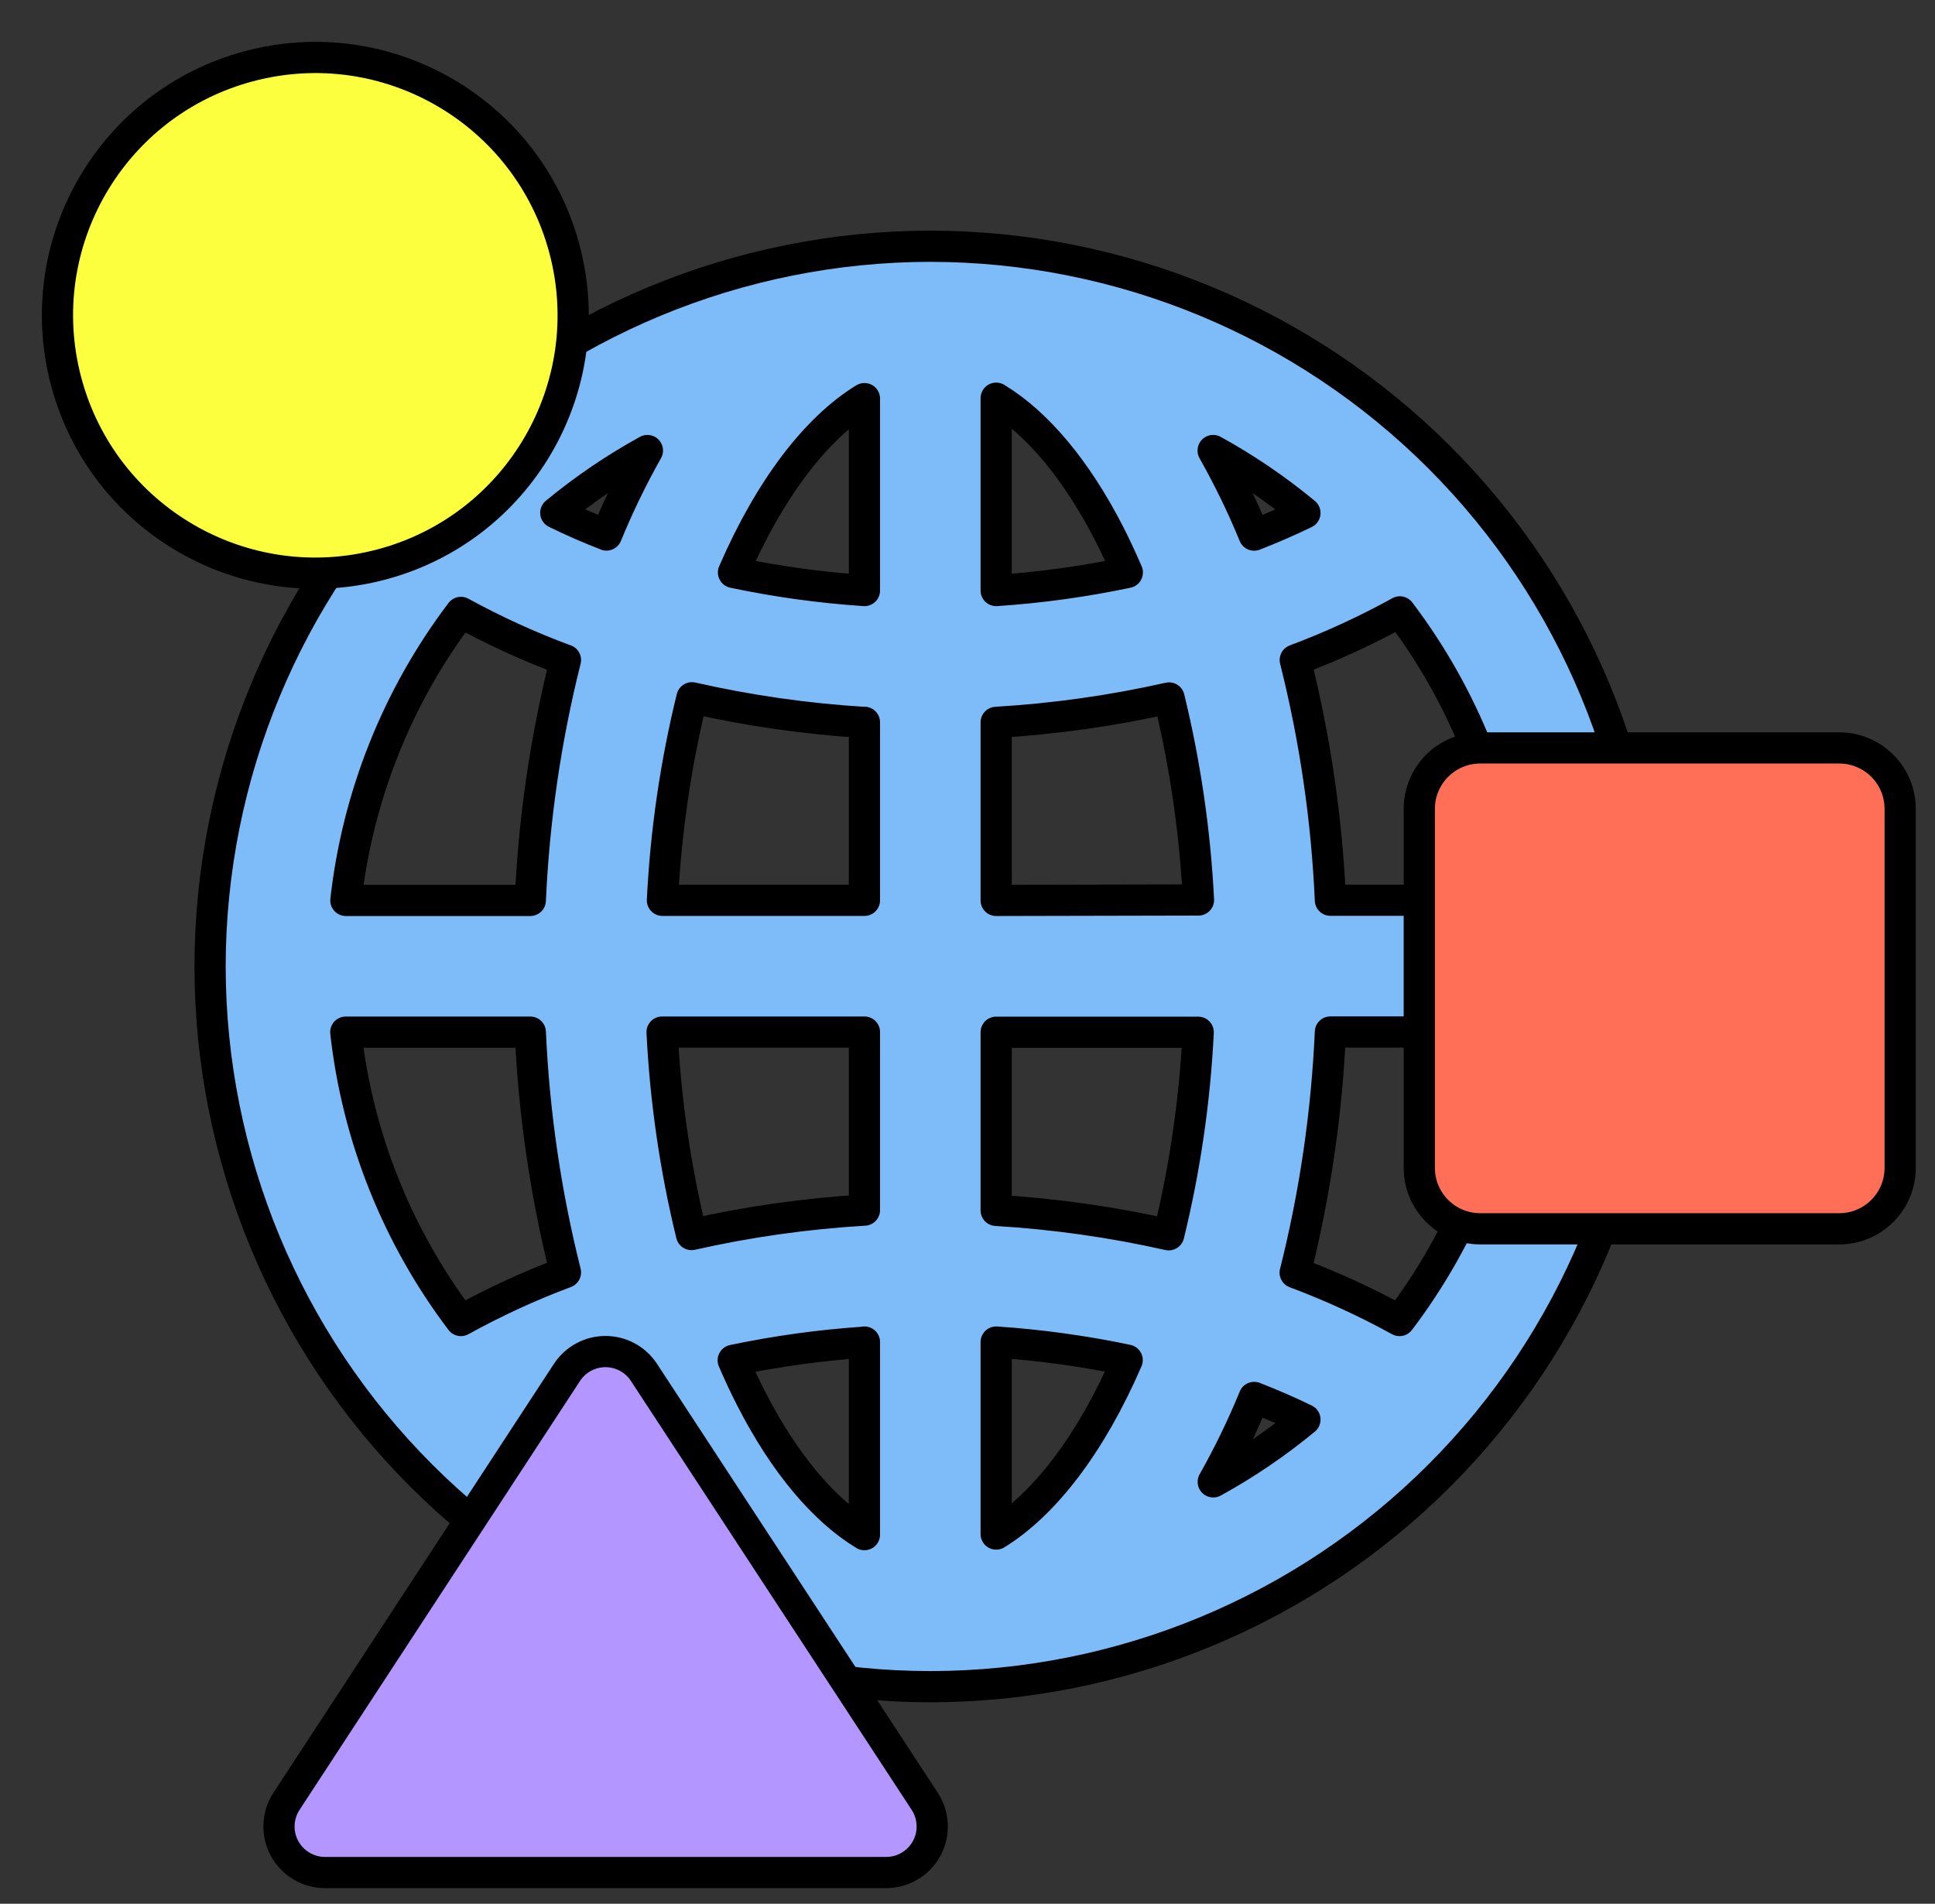 <svg width="62" height="61" viewBox="0 0 62 61" fill="none" xmlns="http://www.w3.org/2000/svg">
<rect x="0" y="0" width="62" height="61" fill="#333333" stroke="none"/>
<path d="M29.809 7.89C23.69 7.896 17.824 10.329 13.497 14.656C9.17 18.982 6.737 24.849 6.731 30.967C6.737 37.086 9.17 42.953 13.497 47.279C17.824 51.606 23.69 54.039 29.809 54.045C35.928 54.039 41.794 51.606 46.12 47.279C50.447 42.953 52.88 37.086 52.886 30.967C52.88 24.849 50.447 18.982 46.12 14.656C41.794 10.329 35.928 7.896 29.809 7.89ZM27.698 18.922C26.287 18.828 24.885 18.634 23.502 18.342C24.667 15.652 26.153 13.718 27.698 12.773V18.922ZM27.698 23.144V28.848H21.225C21.333 26.66 21.649 24.486 22.171 22.358C23.989 22.771 25.837 23.036 27.698 23.149V23.144ZM27.698 33.07V38.774C25.833 38.884 23.98 39.146 22.157 39.557C21.638 37.429 21.322 35.257 21.214 33.07H27.698ZM27.698 43.002V49.173C26.395 48.383 25.137 46.894 24.076 44.828C23.87 44.428 23.679 44.015 23.493 43.587C24.88 43.295 26.285 43.102 27.698 43.007V43.002ZM31.919 43.002C33.33 43.097 34.732 43.291 36.116 43.581C34.95 46.272 33.462 48.205 31.919 49.154V43.002ZM31.919 38.78V33.075H38.392C38.284 35.264 37.967 37.437 37.447 39.565C35.629 39.155 33.78 38.894 31.919 38.783V38.78ZM31.919 28.851V23.146C33.784 23.036 35.636 22.775 37.458 22.364C37.975 24.487 38.291 26.654 38.401 28.837L31.919 28.851ZM31.919 18.919V12.759C33.223 13.547 34.48 15.036 35.541 17.101C35.744 17.501 35.937 17.915 36.121 18.342C34.736 18.634 33.332 18.828 31.919 18.922V18.919ZM38.871 14.436C39.912 15.009 40.897 15.679 41.812 16.437C41.291 16.69 40.745 16.927 40.185 17.146C39.804 16.217 39.365 15.313 38.871 14.439V14.436ZM19.432 17.141C18.869 16.924 18.329 16.688 17.808 16.431C18.723 15.676 19.705 15.008 20.744 14.436C20.251 15.31 19.813 16.215 19.432 17.143V17.141ZM18.118 21.148C17.485 23.672 17.108 26.252 16.992 28.851H11.082C11.46 25.5 12.733 22.312 14.769 19.623C15.847 20.213 16.966 20.724 18.118 21.151V21.148ZM16.992 33.072C17.108 35.67 17.485 38.248 18.118 40.77C16.965 41.201 15.846 41.717 14.769 42.312C12.73 39.62 11.455 36.428 11.079 33.072H16.992ZM19.435 44.777C19.814 45.708 20.253 46.613 20.747 47.487C19.705 46.915 18.72 46.245 17.806 45.486C18.327 45.235 18.869 45 19.432 44.78L19.435 44.777ZM40.185 44.777C40.748 44.997 41.29 45.233 41.812 45.486C40.897 46.243 39.914 46.911 38.874 47.482C39.366 46.611 39.803 45.711 40.182 44.786L40.185 44.777ZM41.502 40.77C42.135 38.246 42.512 35.666 42.628 33.067H48.538C48.162 36.425 46.885 39.62 44.843 42.312C43.767 41.72 42.65 41.207 41.499 40.778L41.502 40.77ZM42.628 28.845C42.513 26.248 42.136 23.669 41.502 21.148C42.656 20.717 43.776 20.201 44.854 19.606C46.893 22.298 48.168 25.49 48.544 28.845H42.628Z" fill="#7EBBF9" stroke="black" stroke-miterlimit="10" stroke-linejoin="round"/>
<path d="M12.223 18.087C16.632 16.916 19.257 12.393 18.087 7.983C16.916 3.574 12.393 0.949 7.983 2.12C3.574 3.29 0.949 7.814 2.12 12.223C3.29 16.632 7.814 19.257 12.223 18.087Z" fill="#FBFF3E" stroke="black" stroke-miterlimit="10"/>
<path d="M58.931 23.965H47.429C46.35 23.965 45.476 24.84 45.476 25.918V37.42C45.476 38.499 46.35 39.373 47.429 39.373H58.931C60.01 39.373 60.884 38.499 60.884 37.42V25.918C60.884 24.84 60.01 23.965 58.931 23.965Z" fill="#FF6F57" stroke="black" stroke-miterlimit="10"/>
<path d="M9.18 57.717L18.166 43.975C18.3 43.77 18.483 43.602 18.699 43.485C18.914 43.368 19.155 43.307 19.4 43.307C19.645 43.307 19.886 43.368 20.102 43.485C20.317 43.602 20.5 43.77 20.634 43.975L29.629 57.717C29.775 57.94 29.857 58.198 29.868 58.463C29.88 58.729 29.819 58.993 29.692 59.227C29.565 59.461 29.378 59.656 29.149 59.792C28.921 59.928 28.659 60 28.393 60H10.424C10.157 60.002 9.895 59.931 9.665 59.795C9.435 59.66 9.247 59.465 9.119 59.231C8.991 58.996 8.93 58.732 8.94 58.465C8.951 58.199 9.034 57.94 9.18 57.717Z" fill="#B396FF" stroke="black" stroke-miterlimit="10"/>
</svg>
